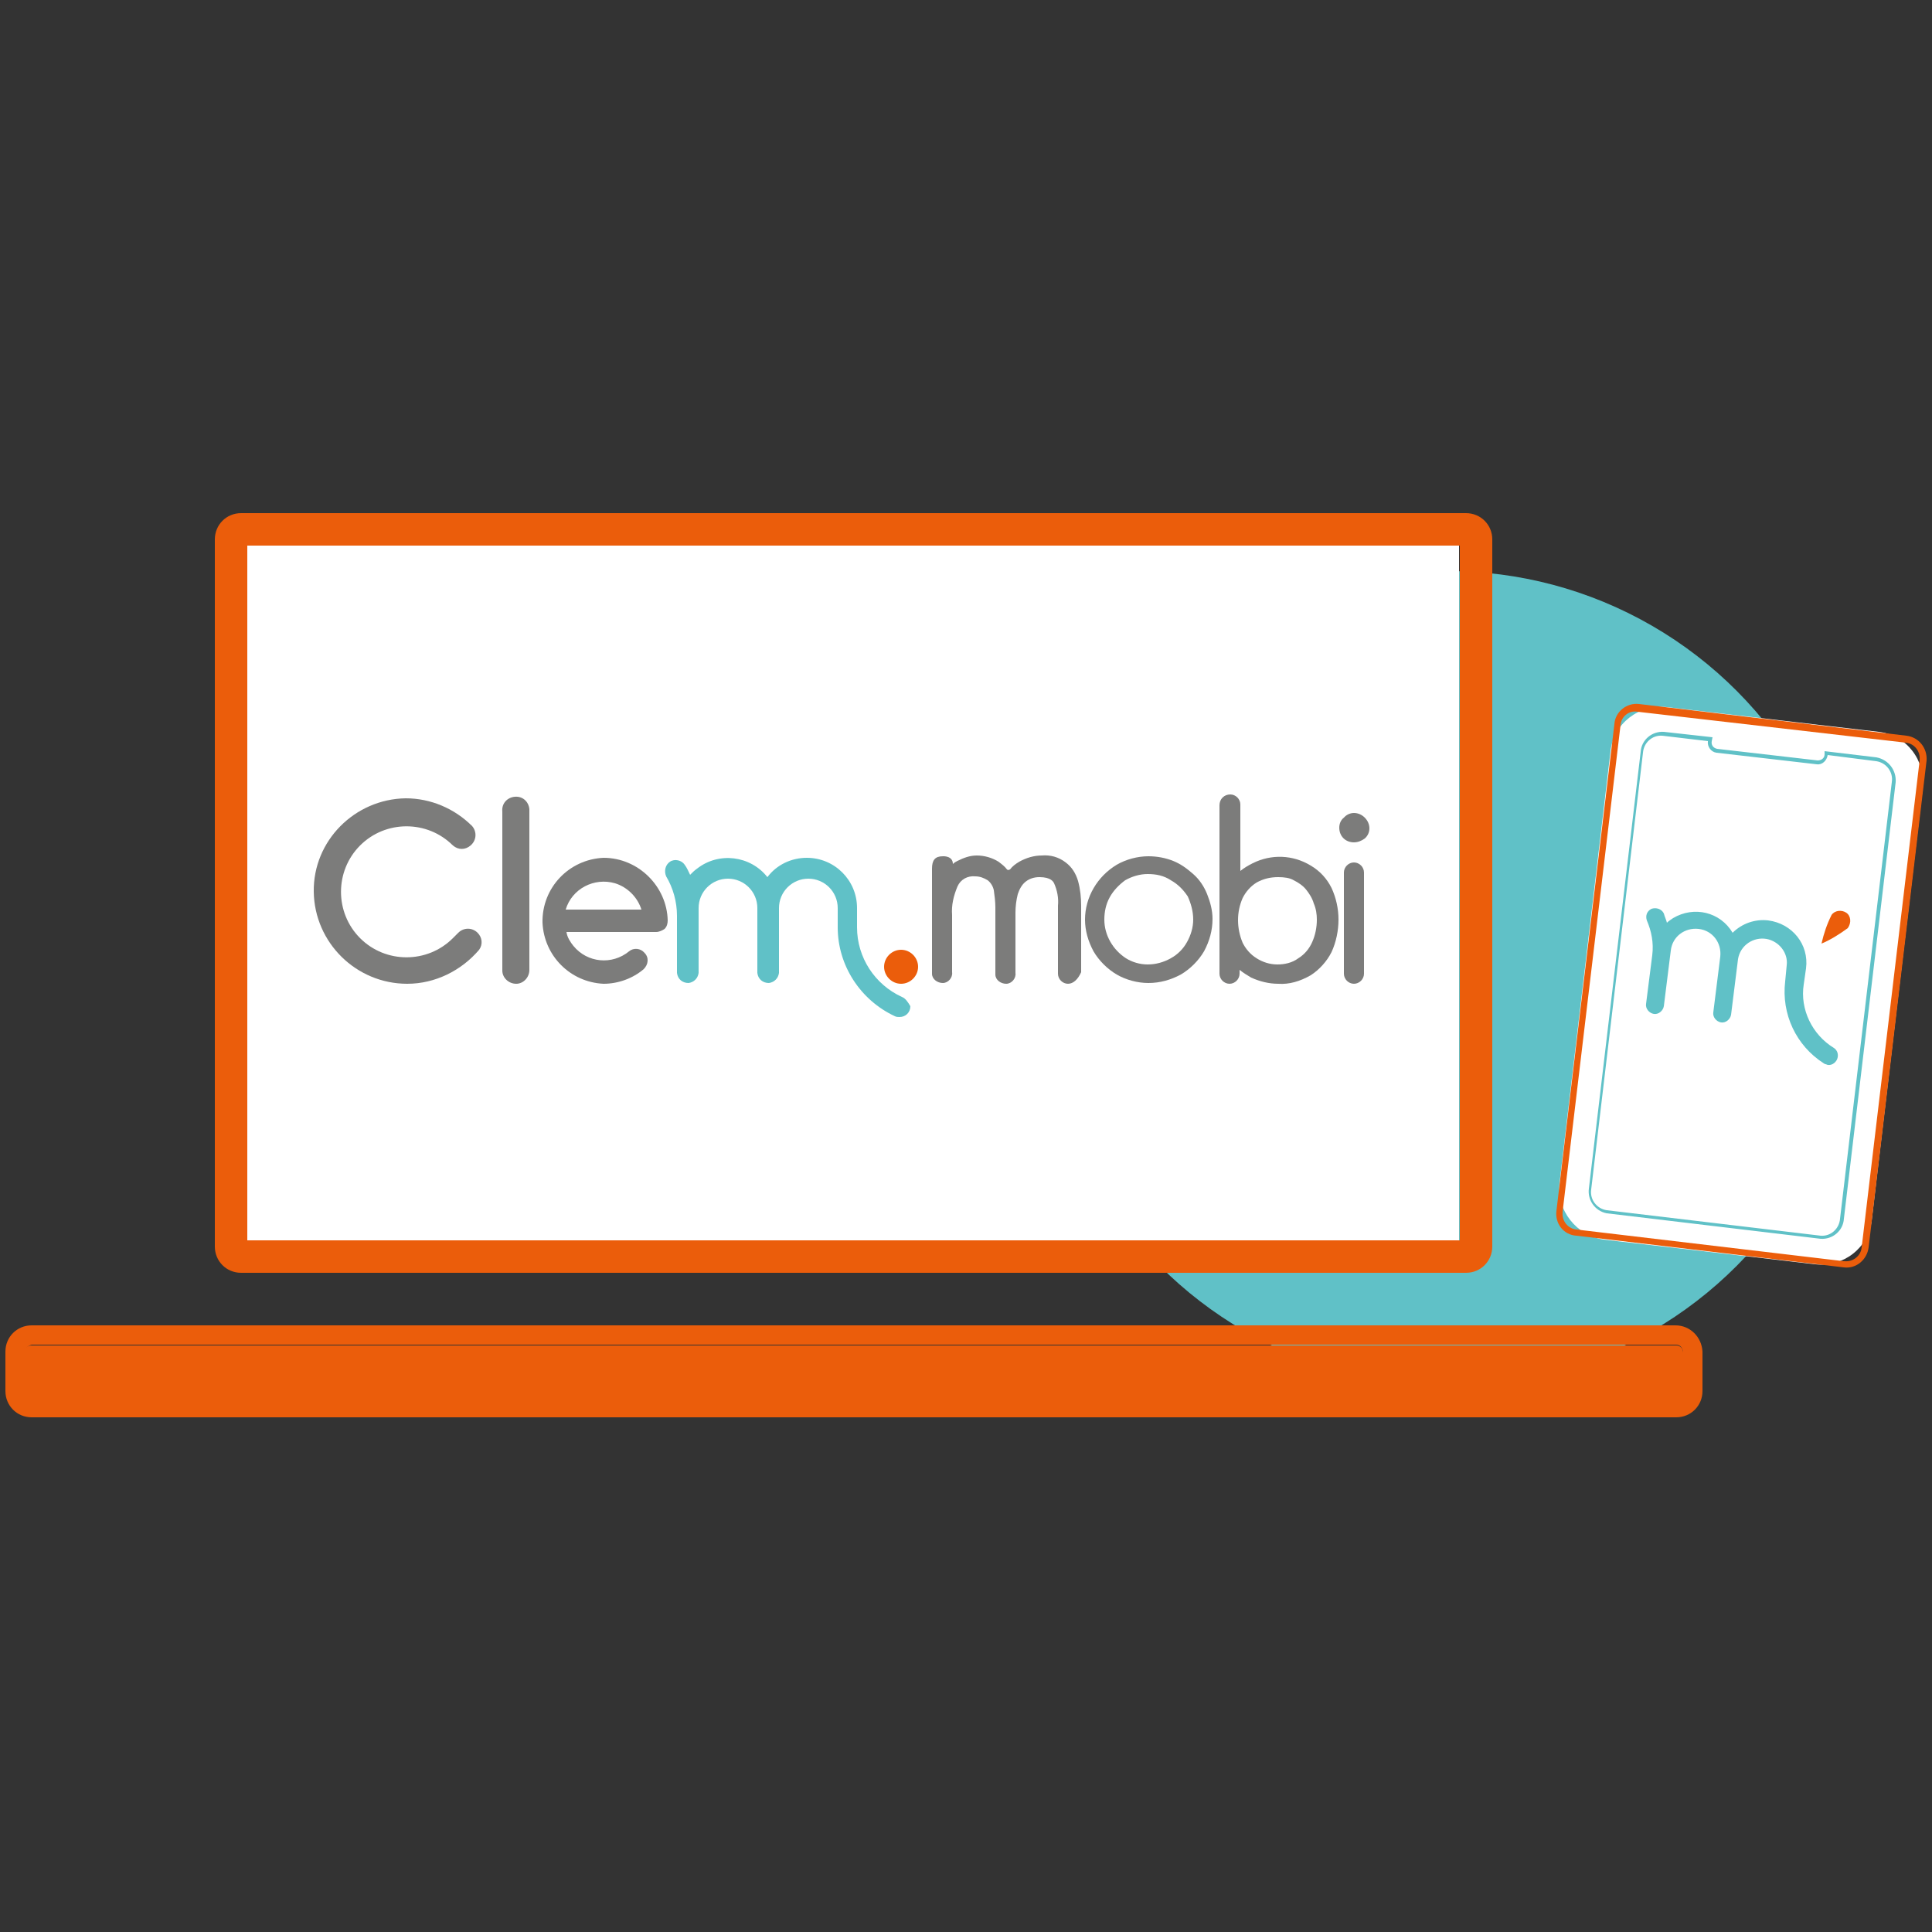 <?xml version="1.0" encoding="UTF-8"?> <svg xmlns="http://www.w3.org/2000/svg" xmlns:xlink="http://www.w3.org/1999/xlink" version="1.1" id="Pictos" x="0px" y="0px" viewBox="0 0 250 250" style="enable-background:new 0 0 250 250;" xml:space="preserve"><rect x="0" y="0" width="250" height="250" fill="#333333" stroke="none"/> <style type="text/css"> .st0{fill:#60C1C7;} .st1{fill:#EB5D0B;} .st2{fill:#FFFFFF;} .st3{fill:#7C7C7B;} </style> <circle id="Mkey" class="st0" cx="187.4" cy="126.6" r="52.7"></circle> <path class="st1" d="M189.7,66.4H31.2c-1.9,0-3.4,1.5-3.4,3.4v91.5c0,1.9,1.5,3.4,3.4,3.4h158.5c1.9,0,3.4-1.5,3.4-3.4V69.8 C193.1,67.9,191.6,66.4,189.7,66.4z M188.9,160.5H32V70.6h156.9V160.5z"></path> <rect x="32" y="70.6" class="st2" width="156.8" height="89.9"></rect> <path class="st1" d="M216.8,171.5H4.1c-1.9,0-3.4,1.5-3.4,3.4v5.1c0,1.9,1.5,3.4,3.4,3.4h212.8c1.9,0,3.4-1.5,3.4-3.4v-5.1 C220.2,173,218.7,171.5,216.8,171.5L216.8,171.5L216.8,171.5z M217.7,180c0,0.5-0.4,0.8-0.9,0.9H4.1c-0.5,0-0.8-0.4-0.8-0.9v-5.1 c0-0.5,0.4-0.8,0.8-0.9h212.8c0.5,0,0.8,0.4,0.9,0.9L217.7,180L217.7,180L217.7,180z"></path> <path class="st1" d="M4.1,174.1h212.8c0.5,0,0.9,0.4,0.9,0.9v5.1c0,0.5-0.4,0.9-0.9,0.9H4.1c-0.5,0-0.9-0.4-0.9-0.9v-5.1 C3.2,174.4,3.6,174.1,4.1,174.1z"></path> <path class="st0" d="M116.7,129c-3.5-1.6-5.8-5.1-5.8-9v-2.5c0-3.6-2.9-6.5-6.5-6.5c-2,0-3.9,0.9-5.1,2.5c-2.2-2.8-6.3-3.3-9.1-1.1 c-0.3,0.2-0.6,0.5-0.9,0.8c-0.2-0.4-0.4-0.9-0.7-1.3c-0.4-0.6-1.3-0.8-1.9-0.4c-0.6,0.4-0.8,1.2-0.5,1.9l0,0 c0.9,1.5,1.4,3.3,1.4,5.1v7.4c0.1,0.8,0.7,1.3,1.5,1.3c0.7-0.1,1.2-0.6,1.3-1.3v-8.4c0-2.1,1.7-3.8,3.8-3.8s3.8,1.7,3.8,3.8v8.4 c0.1,0.8,0.7,1.3,1.5,1.3c0.7-0.1,1.2-0.6,1.3-1.3l0,0v-8.4l0,0c0-2.1,1.7-3.8,3.8-3.8s3.8,1.7,3.8,3.8v2.5c0,4.9,2.9,9.4,7.4,11.5 c0.2,0.1,0.4,0.1,0.6,0.1c0.8,0,1.4-0.6,1.4-1.4C117.5,129.7,117.2,129.2,116.7,129"></path> <path class="st3" d="M78.1,111c-4.5,0.2-8,3.9-7.9,8.4c0.2,4.3,3.6,7.7,7.9,7.9l0,0c1.9,0,3.8-0.7,5.2-1.9c0.6-0.6,0.7-1.5,0.1-2.1 c-0.5-0.6-1.4-0.7-2-0.2l0,0c-2.2,1.8-5.4,1.5-7.2-0.7c-0.4-0.5-0.8-1.1-0.9-1.8h11.6c0.4,0,0.8-0.2,1.1-0.4 c0.3-0.3,0.4-0.7,0.4-1.1C86.3,114.7,82.6,111,78.1,111L78.1,111 M73.2,117.7c0.8-2.7,3.7-4.2,6.4-3.4c1.6,0.5,2.9,1.8,3.4,3.4H73.2 z"></path> <path class="st3" d="M66.8,127.3c-1,0-1.8-0.8-1.8-1.7V105c-0.1-1,0.6-1.8,1.6-1.9s1.8,0.6,1.9,1.6v20.8 C68.5,126.5,67.7,127.3,66.8,127.3"></path> <path class="st3" d="M52.7,127.3c-6.6,0-12-5.3-12.1-11.9s5.3-12,11.9-12.1c3.2,0,6.3,1.3,8.6,3.6c0.6,0.7,0.6,1.8-0.2,2.5 c-0.7,0.6-1.6,0.6-2.3,0c-3.3-3.3-8.7-3.3-12,0s-3.3,8.7,0,12c3.3,3.3,8.7,3.3,12,0c0.2-0.2,0.5-0.5,0.7-0.7c0.7-0.7,1.8-0.7,2.5,0 c0.6,0.6,0.7,1.5,0.2,2.2C59.7,125.6,56.3,127.3,52.7,127.3"></path> <path class="st1" d="M118.8,125.1c0,1.2-1,2.2-2.2,2.2s-2.2-1-2.2-2.2s1-2.2,2.2-2.2S118.8,123.9,118.8,125.1"></path> <path class="st3" d="M138.2,127.3L138.2,127.3c-0.7,0-1.3-0.6-1.3-1.3v-8.8c0.1-1-0.1-2-0.5-2.9c-0.1-0.2-0.4-0.8-1.9-0.8 c-0.7,0-1.3,0.2-1.8,0.6c-0.5,0.4-0.8,1-1,1.6c-0.2,0.8-0.3,1.6-0.3,2.4v7.8c0.1,0.7-0.5,1.4-1.2,1.4s-1.4-0.5-1.4-1.2v-8.7 c0-0.7-0.1-1.5-0.2-2.2c-0.1-0.5-0.4-1-0.8-1.3c-0.5-0.3-1-0.5-1.6-0.5c-1-0.1-1.9,0.4-2.3,1.3c-0.5,1.2-0.8,2.4-0.7,3.7v7.4 c0.1,0.7-0.5,1.4-1.2,1.4s-1.4-0.5-1.4-1.2v-13.6c0-1.1,0.4-1.6,1.4-1.6c0,0,1.3-0.1,1.3,1c0.2-0.2,0.4-0.3,0.6-0.4 c0.8-0.4,1.6-0.7,2.5-0.7c1,0,2,0.3,2.8,0.8c0.4,0.3,0.8,0.6,1.1,1c0.1,0.1,0.2,0.1,0.4,0c0,0,0,0,0,0c0.3-0.4,0.7-0.7,1.2-1 c0.9-0.5,1.9-0.8,2.9-0.8c1.1-0.1,2.2,0.2,3.1,0.9c0.8,0.6,1.3,1.4,1.6,2.4c0.3,1.1,0.4,2.2,0.4,3.2v8.6 C139.5,126.7,138.9,127.3,138.2,127.3L138.2,127.3"></path> <path class="st3" d="M156.2,115.7c-0.4-1-1-1.9-1.8-2.6c-0.8-0.7-1.6-1.3-2.6-1.7c-1-0.4-2.1-0.6-3.2-0.6c-1.4,0-2.9,0.4-4.1,1.1 c-2.5,1.5-4.1,4.2-4.1,7.1c0,1.4,0.4,2.8,1.1,4.1c0.7,1.2,1.8,2.3,3,3c1.2,0.7,2.7,1.1,4.1,1.1c1.5,0,2.9-0.4,4.2-1.1 c1.2-0.7,2.3-1.8,3-3c0.7-1.3,1.1-2.7,1.1-4.2C156.9,117.8,156.6,116.7,156.2,115.7z M154.4,119c0,1-0.3,2-0.8,2.9 c-0.5,0.9-1.2,1.6-2.1,2.1c-0.9,0.5-1.9,0.8-3,0.8c-1,0-2-0.3-2.8-0.8c-1.7-1.1-2.8-3-2.8-5c0-1,0.2-2,0.7-2.9 c0.5-0.9,1.2-1.6,2-2.2c0.9-0.5,1.9-0.8,2.9-0.8c1.1,0,2.1,0.2,3,0.8c0.9,0.5,1.6,1.2,2.2,2.1C154.1,116.9,154.4,117.9,154.4,119 L154.4,119L154.4,119z"></path> <path class="st3" d="M165.4,127.3c-1.2,0-2.4-0.3-3.5-0.8c-0.5-0.3-1-0.6-1.5-1v0.5c0,0.7-0.6,1.3-1.3,1.3s-1.3-0.6-1.3-1.3v-21.8 c0-0.8,0.6-1.4,1.4-1.4l0,0c0.7,0,1.3,0.6,1.3,1.3v8.6c0.5-0.4,1-0.7,1.6-1c2.4-1.2,5.2-1.1,7.5,0.3c1.2,0.7,2.1,1.7,2.7,2.9 c0.6,1.3,0.9,2.7,0.9,4.1c0,1.4-0.3,2.9-0.9,4.2c-0.6,1.2-1.6,2.3-2.7,3C168.2,127,166.8,127.4,165.4,127.3 M165.4,113.5 c-1,0-1.9,0.2-2.8,0.7c-0.8,0.5-1.4,1.2-1.8,2c-0.8,1.8-0.8,3.9,0,5.8c0.4,0.8,1,1.5,1.8,2c0.8,0.5,1.7,0.8,2.7,0.8 c0.9,0,1.9-0.2,2.7-0.8c0.8-0.5,1.4-1.2,1.8-2.1c0.4-0.9,0.6-1.9,0.6-2.9c0-0.7-0.1-1.4-0.4-2.1c-0.2-0.7-0.6-1.3-1-1.8 c-0.4-0.5-1-0.9-1.6-1.2C166.9,113.6,166.2,113.5,165.4,113.5"></path> <path class="st3" d="M175.2,127.3L175.2,127.3c-0.7,0-1.3-0.6-1.3-1.3v-13.1c0-0.7,0.6-1.3,1.3-1.3s1.3,0.6,1.3,1.3V126 C176.5,126.7,175.9,127.3,175.2,127.3L175.2,127.3 M175.2,109c-1.1,0-1.9-0.8-1.9-1.9l0,0c0-0.5,0.2-1,0.6-1.3 c0.7-0.8,1.9-0.8,2.7,0c0,0,0,0,0,0c0.8,0.8,0.8,2,0,2.7C176.2,108.8,175.7,109,175.2,109"></path> <path class="st2" d="M201.8,153.1l6.6-55.9c0.4-3.6,3.7-6.1,7.3-5.7l27.4,3.2c3.6,0.4,6.1,3.7,5.7,7.3l-6.6,55.9 c-0.4,3.6-3.7,6.1-7.3,5.7l-27.4-3.2C204,159.9,201.4,156.6,201.8,153.1z"></path> <path class="st1" d="M246.6,96.1c1.1,0.1,1.9,1.1,1.8,2.2v0.1l-7.5,63c-0.1,1.1-1.1,1.9-2.2,1.8h-0.1l-34.6-4.1 c-1.1-0.1-1.9-1.1-1.8-2.2v-0.1l7.5-63c0.1-1.1,1.1-1.9,2.2-1.7h0L246.6,96.1 M246.7,95.2l-34.6-4.1c-1.6-0.2-3.1,1-3.2,2.6l-7.5,63 c-0.2,1.6,0.9,3.1,2.6,3.2l34.6,4.1c1.6,0.2,3-1,3.2-2.6l7.5-63C249.4,96.8,248.3,95.4,246.7,95.2L246.7,95.2L246.7,95.2z"></path> <path class="st2" d="M245.2,101.2l-6.7,56.5c-0.1,1.5-1.5,2.7-3,2.6l-27.7-3.3c-1.5-0.2-2.6-1.7-2.3-3.2l6.7-56.5 c0.1-1.5,1.5-2.7,3-2.6l6.3,0.7l-0.1,0.4c-0.1,0.5,0.2,0.9,0.7,1l0,0l13,1.5c0.5,0,0.9-0.3,0.9-0.8v-0.4l6.7,0.8 C244.3,98.2,245.4,99.6,245.2,101.2L245.2,101.2L245.2,101.2L245.2,101.2z"></path> <path class="st0" d="M242.8,98.5c1.3,0.2,2.2,1.4,2,2.7v0l-6.7,56.5c-0.1,1.3-1.2,2.3-2.5,2.2l-27.7-3.3c-1.3-0.2-2.2-1.4-2-2.7l0,0 l6.7-56.5c0.1-1.3,1.2-2.3,2.5-2.2l5.9,0.7c-0.1,0.7,0.4,1.4,1.1,1.5l0,0l13,1.5c0.7,0.1,1.3-0.5,1.4-1.2L242.8,98.5 M242.8,98 l-6.7-0.8v0.4c0,0.5-0.4,0.8-0.9,0.8l-13-1.5c-0.5-0.1-0.8-0.5-0.7-1l0,0l0.1-0.5l-6.3-0.7c-1.5-0.1-2.9,1-3,2.6l-6.7,56.5 c-0.2,1.5,0.8,2.9,2.3,3.2l27.7,3.3c1.5,0.1,2.9-1,3-2.6l6.7-56.5C245.4,99.7,244.4,98.3,242.8,98L242.8,98L242.8,98L242.8,98z"></path> <path class="st0" d="M237.3,135.6c-2.8-1.7-4.4-5-3.9-8.2l0.3-2.1c0.4-3.1-1.8-5.8-4.9-6.2c-1.7-0.2-3.4,0.4-4.6,1.6 c-1.6-2.7-5-3.5-7.7-1.9c-0.3,0.2-0.6,0.4-0.8,0.6c-0.1-0.4-0.3-0.8-0.4-1.2c-0.3-0.6-1-0.8-1.6-0.6c-0.6,0.3-0.8,0.9-0.6,1.5l0,0 c0.6,1.4,0.9,2.9,0.7,4.5l-0.8,6.3c-0.1,0.6,0.4,1.2,1,1.3s1.2-0.4,1.3-1l0.9-7.2c0.2-1.8,1.8-3,3.6-2.8s3,1.8,2.8,3.6l0,0l-0.9,7.2 c-0.1,0.6,0.4,1.2,1,1.3s1.2-0.4,1.3-1l0,0l0.9-7.2l0,0c0.3-1.8,2-2.9,3.7-2.6c1.6,0.3,2.8,1.8,2.6,3.4L231,127 c-0.5,4.2,1.4,8.3,5,10.6c0.1,0.1,0.3,0.1,0.5,0.2c0.6,0.1,1.2-0.4,1.3-1C237.9,136.2,237.6,135.8,237.3,135.6L237.3,135.6 L237.3,135.6L237.3,135.6z"></path> <path class="st1" d="M239.1,120.1c-1.1,0.8-2.2,1.5-3.4,2c0.3-1.3,0.7-2.5,1.3-3.7c0.4-0.6,1.3-0.7,1.9-0.3S239.6,119.4,239.1,120.1 C239.1,120.1,239.1,120.1,239.1,120.1L239.1,120.1L239.1,120.1L239.1,120.1z"></path> </svg> 